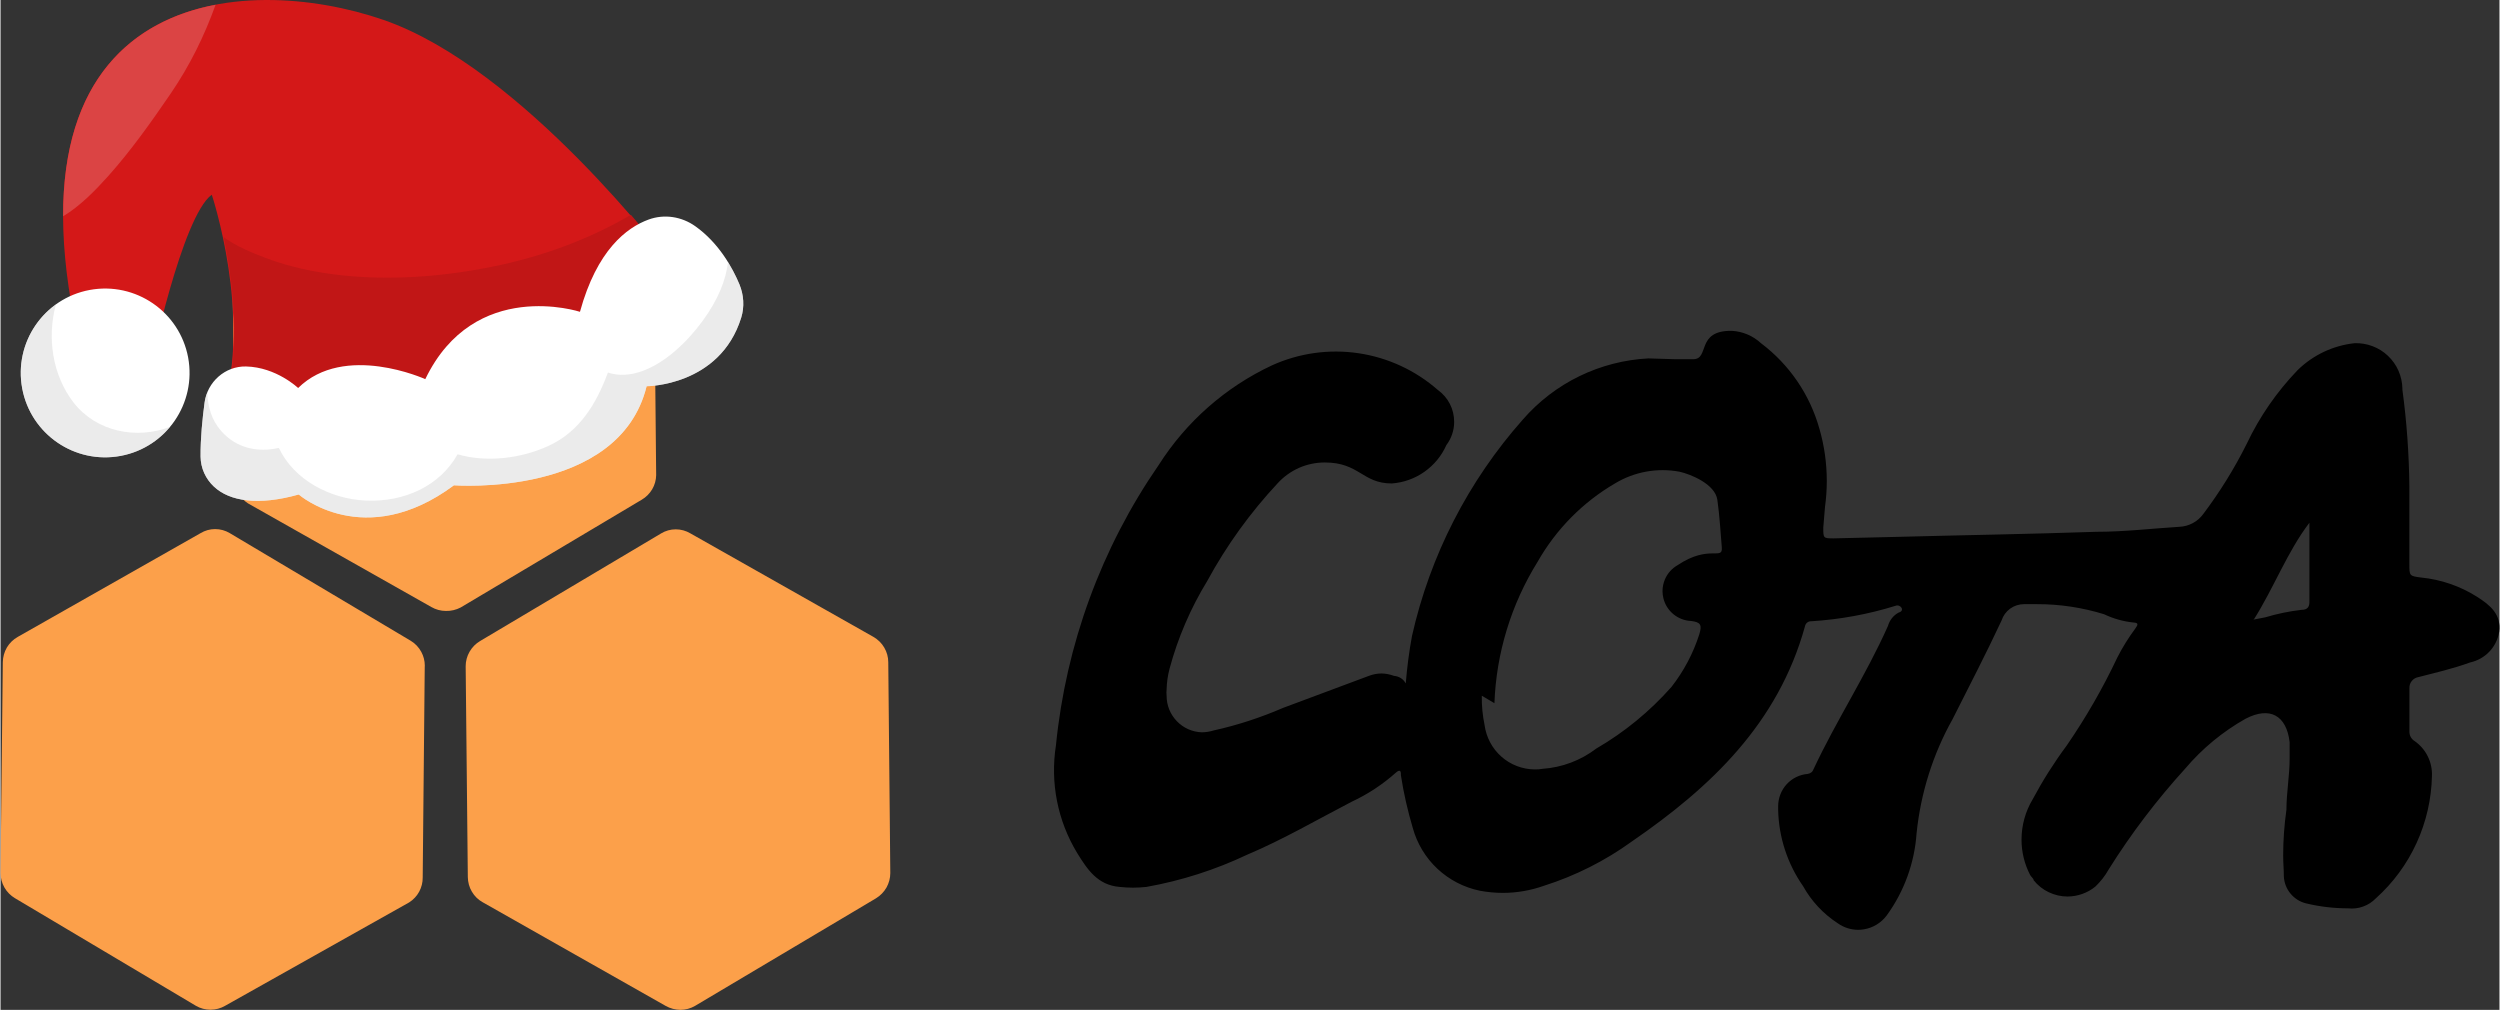 <?xml version="1.0" encoding="UTF-8"?>
<!DOCTYPE svg PUBLIC "-//W3C//DTD SVG 1.1//EN" "http://www.w3.org/Graphics/SVG/1.1/DTD/svg11.dtd">
<!-- Creator: CorelDRAW -->
<svg xmlns="http://www.w3.org/2000/svg" xml:space="preserve" width="406px" height="164px" version="1.1" style="shape-rendering:geometricPrecision; text-rendering:geometricPrecision; image-rendering:optimizeQuality; fill-rule:evenodd; clip-rule:evenodd"
viewBox="0 0 406 164.07"
 xmlns:xlink="http://www.w3.org/1999/xlink"
 xmlns:xodm="http://www.corel.com/coreldraw/odm/2003">
 <rect x="0" y="0" width="406" height="164.07" fill="#333333" stroke="none"/>
 <defs>
  <style type="text/css">
   <![CDATA[
    .fil0 {fill:black}
    .fil3 {fill:#C11616;fill-rule:nonzero}
    .fil2 {fill:#D41818;fill-rule:nonzero}
    .fil4 {fill:#DB4444;fill-rule:nonzero}
    .fil1 {fill:#FCA04A;fill-rule:nonzero}
    .fil5 {fill:white;fill-rule:nonzero}
    .fil6 {fill:#DBDBDB;fill-rule:nonzero;fill-opacity:0.549}
   ]]>
  </style>
 </defs>
 <g id="Слой_x0020_1">
  <path id="blackin" class="fil0" d="M228.31 110.98c0.21,-2.57 0.54,-5.13 1.01,-7.66 2.94,-13.07 9.15,-25.17 18.03,-35.18 2.56,-2.94 5.68,-5.33 9.18,-7.03 3.5,-1.7 7.31,-2.68 11.19,-2.88l4.37 0.13 2.92 0c2.72,0 0.39,-4.7 6.28,-4.61 1.76,0.1 3.44,0.81 4.73,2.01 4.6,3.46 7.93,8.34 9.49,13.89 0.8,2.76 1.2,5.63 1.2,8.51 0,1.4 -0.1,2.81 -0.29,4.19l-0.28 3.37c0,1.71 0,1.75 1.66,1.75l10.16 -0.24c10.91,-0.29 21.81,-0.46 32.59,-0.83 4.51,0 8.96,-0.53 13.43,-0.81 0.76,-0.03 1.5,-0.23 2.18,-0.59 0.67,-0.35 1.25,-0.86 1.7,-1.47 2.7,-3.58 5.07,-7.4 7.07,-11.41 2.09,-4.42 4.89,-8.46 8.27,-11.98 2.51,-2.46 5.76,-4 9.25,-4.38 0.99,-0.04 1.98,0.13 2.92,0.48 0.93,0.35 1.79,0.88 2.51,1.57 0.72,0.68 1.31,1.51 1.71,2.42 0.4,0.92 0.62,1.9 0.64,2.9l0 0.2c0.71,5.22 1.08,10.49 1.13,15.76l0 12.55c0,1.91 0,1.95 1.9,2.19 3.22,0.32 6.32,1.38 9.05,3.1 2.19,1.38 4,2.89 3.65,5.71 -0.2,1.22 -0.75,2.34 -1.6,3.23 -0.84,0.89 -1.94,1.5 -3.13,1.76 -2.75,1 -5.61,1.66 -8.4,2.38 -0.42,0.07 -0.8,0.29 -1.07,0.62 -0.27,0.33 -0.41,0.75 -0.39,1.18l0 7.08c0,0.3 0.07,0.59 0.21,0.85 0.14,0.26 0.35,0.48 0.6,0.64 0.92,0.63 1.66,1.48 2.16,2.48 0.5,1 0.74,2.11 0.69,3.23 -0.08,3.75 -0.93,7.46 -2.5,10.88 -1.56,3.42 -3.82,6.48 -6.62,8.99 -0.58,0.6 -1.28,1.05 -2.07,1.33 -0.78,0.29 -1.62,0.38 -2.44,0.29 -2.3,0 -4.59,-0.27 -6.83,-0.81 -0.99,-0.24 -1.87,-0.8 -2.52,-1.59 -0.65,-0.78 -1.03,-1.76 -1.08,-2.78 0,-1.14 -0.11,-2.19 -0.11,-3.39 0,-2.5 0.18,-4.99 0.53,-7.46 0,-2.75 0.52,-5.55 0.52,-8.31l0 -2.67c-0.52,-4.37 -3.23,-5.83 -7.15,-3.8 -3.71,2.09 -7.05,4.84 -9.8,8.09 -4.63,5.09 -8.8,10.57 -12.45,16.4 -0.58,1.04 -1.32,1.98 -2.18,2.8 -1.28,1.03 -2.86,1.59 -4.5,1.6 -1.05,0 -2.1,-0.24 -3.06,-0.7 -0.95,-0.45 -1.79,-1.12 -2.45,-1.95 0,-0.28 -0.38,-0.5 -0.57,-0.85 -0.92,-1.77 -1.4,-3.74 -1.4,-5.73 0,-2.31 0.62,-4.58 1.81,-6.56 1.63,-3.05 3.48,-5.98 5.54,-8.75 3.11,-4.53 5.86,-9.3 8.21,-14.28 0.84,-1.66 1.83,-3.24 2.94,-4.74 0.41,-0.57 0.57,-0.92 -0.33,-0.96 -1.65,-0.17 -3.26,-0.63 -4.75,-1.34 -3.53,-1.09 -7.21,-1.65 -10.91,-1.64l-2.11 0c-0.81,0 -1.6,0.26 -2.25,0.73 -0.66,0.48 -1.14,1.15 -1.39,1.92 -2.53,5.42 -5.28,10.71 -7.96,16.03 -3.2,5.71 -5.18,12.02 -5.85,18.54 -0.33,4.81 -2.01,9.44 -4.84,13.34 -0.9,1.21 -2.23,2.03 -3.72,2.27 -0.3,0.05 -0.61,0.08 -0.92,0.08 -1.19,0 -2.35,-0.37 -3.32,-1.06 -2.34,-1.52 -4.27,-3.58 -5.63,-6.02 -2.55,-3.65 -3.97,-7.98 -4.06,-12.44 0,-0.1 0,-0.2 0,-0.29 0,-0.1 0,-0.2 0,-0.3 0.01,-1.31 0.5,-2.58 1.39,-3.55 0.89,-0.97 2.11,-1.56 3.41,-1.67 0.21,-0.03 0.41,-0.11 0.58,-0.24 0.17,-0.13 0.29,-0.31 0.36,-0.51 3.71,-7.94 8.55,-15.3 12.1,-23.29 0.13,-0.46 0.35,-0.89 0.65,-1.27 0.3,-0.38 0.68,-0.69 1.1,-0.91 1.09,-0.29 0.28,-1.4 -0.5,-1.1 -4.45,1.39 -9.07,2.23 -13.72,2.52 -0.01,0 -0.03,0 -0.04,0 -0.22,0 -0.44,0.07 -0.61,0.21 -0.19,0.15 -0.31,0.36 -0.36,0.6 -4.36,15.76 -15.26,26.13 -28.15,34.98 -4.34,3.14 -9.15,5.56 -14.25,7.18 -2.14,0.76 -4.41,1.16 -6.69,1.16 -1.25,0 -2.5,-0.12 -3.73,-0.35 -2.58,-0.53 -4.96,-1.76 -6.89,-3.56 -1.92,-1.79 -3.31,-4.09 -4.01,-6.63 -0.83,-2.8 -1.49,-5.67 -1.93,-8.55 0,-0.48 0,-1.14 -0.78,-0.48 -2.16,1.93 -4.59,3.54 -7.22,4.76 -5.65,2.93 -11.12,6.13 -16.97,8.6 -5.19,2.46 -10.71,4.23 -16.38,5.24 -0.72,0.08 -1.45,0.12 -2.18,0.12 -0.72,0 -1.45,-0.04 -2.18,-0.12 -3.57,-0.3 -5.23,-2.82 -6.89,-5.51 -3.18,-5.24 -4.4,-11.43 -3.45,-17.49 1.63,-16.37 7.37,-32.05 16.71,-45.57 4.47,-7.02 10.84,-12.63 18.37,-16.16 4.4,-2 9.29,-2.69 14.07,-1.98 4.79,0.71 9.27,2.79 12.91,5.98 0.82,0.59 1.49,1.37 1.95,2.27 0.46,0.9 0.69,1.9 0.69,2.92 0,1.35 -0.45,2.68 -1.27,3.76 -0.77,1.74 -2.01,3.24 -3.57,4.34 -1.56,1.1 -3.39,1.75 -5.29,1.89 -4.8,0 -5.25,-3.41 -10.9,-3.41 -1.44,0 -2.87,0.3 -4.19,0.88 -1.31,0.59 -2.5,1.44 -3.47,2.51 -4.45,4.77 -8.31,10.12 -11.42,15.85 -2.71,4.43 -4.78,9.24 -6.13,14.26 -0.29,1.09 -0.45,2.23 -0.48,3.36 -0.02,0.17 -0.03,0.35 -0.03,0.52 0,0.17 0.01,0.34 0.03,0.51 -0.01,1.55 0.59,3.03 1.66,4.14 1.07,1.12 2.53,1.76 4.07,1.81 0.66,-0.01 1.31,-0.11 1.94,-0.31 3.85,-0.85 7.62,-2.09 11.23,-3.65l13.96 -5.21c0.65,-0.25 1.33,-0.38 2.03,-0.39 0.7,0.01 1.39,0.14 2.05,0.39 0.39,0.03 0.77,0.15 1.11,0.36 0.33,0.21 0.6,0.5 0.79,0.85l0.02 -0.04 0 0zm137.65 -10.3l1.98 -0.38c1.93,-0.58 3.9,-0.99 5.89,-1.22 0.98,0 1.33,-0.48 1.29,-1.42l0 -12.73c-3.62,4.75 -5.74,10.52 -9.06,15.77l-0.11 -0.02 0.01 0zm-125.3 12.37c-0.03,1.6 0.13,3.19 0.45,4.75 0.27,1.98 1.23,3.8 2.73,5.13 1.49,1.32 3.41,2.06 5.41,2.08 0.43,0.01 0.86,-0.02 1.29,-0.1 3.16,-0.22 6.19,-1.36 8.72,-3.29 4.58,-2.66 8.7,-6.04 12.21,-10.01 2,-2.55 3.53,-5.45 4.52,-8.53 0.48,-1.55 0.24,-1.99 -1.33,-2.19 -1.05,-0.04 -2.06,-0.43 -2.87,-1.1 -0.81,-0.67 -1.39,-1.58 -1.63,-2.61 -0.09,-0.37 -0.14,-0.75 -0.14,-1.14 0,-0.66 0.14,-1.32 0.4,-1.93 0.42,-0.97 1.14,-1.77 2.06,-2.29 5.12,-3.43 7.37,-0.68 7.17,-2.91 -0.19,-2.23 -0.35,-5.12 -0.72,-7.7 -0.37,-2.58 -4.36,-4.17 -6.15,-4.57 -3.59,-0.67 -7.31,0 -10.44,1.88 -5.26,3.06 -9.6,7.46 -12.61,12.75 -4.3,6.92 -6.72,14.84 -7.02,22.98l-1.99 -1.18 -0.06 -0.02 0 0z"/>
  <path class="fil1" d="M106.52 77.19l-0.33 -34.22c0,-0.85 -0.23,-1.68 -0.65,-2.41 -0.42,-0.73 -1.03,-1.34 -1.76,-1.77l-29.76 -16.83c-0.72,-0.42 -1.54,-0.64 -2.37,-0.64 -0.84,0 -1.66,0.22 -2.38,0.64l-29.4 17.49c-0.68,0.43 -1.23,1.03 -1.61,1.73 -0.37,0.69 -0.57,1.46 -0.57,2.24 0,0.02 0,0.04 0,0.05l0.33 34.25c-0.02,0.81 0.17,1.6 0.55,2.32 0.39,0.71 0.95,1.31 1.63,1.74l29.79 16.84c0.73,0.42 1.54,0.64 2.38,0.64 0.83,0.02 1.66,-0.18 2.4,-0.57l29.4 -17.5c0.7,-0.41 1.28,-0.99 1.7,-1.69 0.41,-0.7 0.64,-1.5 0.65,-2.31l0 0zm37.71 30.4c0,-0.84 -0.23,-1.66 -0.66,-2.39 -0.42,-0.72 -1.03,-1.31 -1.76,-1.73l-29.72 -16.81c-0.72,-0.43 -1.55,-0.66 -2.38,-0.66 -0.01,0 -0.01,0 -0.01,0 -0.84,0 -1.66,0.23 -2.37,0.66l-29.42 17.49c-0.71,0.42 -1.3,1.02 -1.71,1.74 -0.41,0.71 -0.63,1.53 -0.63,2.35l0.35 34.24c0.01,0.84 0.23,1.67 0.66,2.39 0.42,0.72 1.03,1.32 1.76,1.72l29.73 16.84c0.73,0.41 1.55,0.63 2.38,0.64 0,0 0.01,0 0.01,0 0.83,0 1.65,-0.22 2.37,-0.64l29.42 -17.49c0.7,-0.43 1.28,-1.03 1.69,-1.74 0.4,-0.72 0.62,-1.53 0.62,-2.35l-0.33 -34.26 0 0zm-77.58 -3.48l-29.4 -17.49c-0.71,-0.43 -1.54,-0.66 -2.37,-0.66 -0.01,0 -0.02,0 -0.03,0 -0.83,0 -1.64,0.23 -2.35,0.66l-29.71 16.86c-0.73,0.41 -1.33,1 -1.76,1.72 -0.42,0.73 -0.65,1.55 -0.66,2.39l-0.37 34.22c0,0 0,0 0,0.01 0,0.82 0.22,1.63 0.62,2.35 0.41,0.72 1,1.33 1.71,1.75l29.41 17.49c0.72,0.42 1.54,0.64 2.37,0.64 0.84,0 1.66,-0.22 2.38,-0.64l29.92 -16.81c0.68,-0.44 1.23,-1.03 1.61,-1.73 0.38,-0.71 0.58,-1.5 0.57,-2.3l0.33 -34.24c0,-0.06 0.01,-0.13 0.01,-0.19 0,-0.78 -0.2,-1.55 -0.57,-2.23 -0.4,-0.74 -0.99,-1.37 -1.71,-1.8l0 0z"/>
  <path class="fil2" d="M108.48 42.46c0,0 -23.65,-31.42 -46.27,-39.23 -22.61,-7.81 -63.31,-5.51 -49.11,53.88l11.21 2.72c0,0 5.14,-24.64 10.01,-28.2 0,0 6.56,19.7 1.8,34.78 0,0 45.74,14.27 72.36,-23.95z"/>
  <path class="fil3" d="M36.24 38.52c2.06,1.5 4.57,2.53 6.86,3.4 3.83,1.45 7.93,2.31 12,2.77 8.14,0.92 16.59,0.28 24.6,-1.32 7.95,-1.58 15.71,-4.36 22.71,-8.47 3.87,4.46 6.19,7.53 6.19,7.53 -26.62,38.23 -72.37,23.96 -72.37,23.96 3,-9.48 1.52,-20.78 0.01,-27.87z"/>
  <path class="fil4" d="M27.62 15.24c-3.12,4.57 -6.4,9.19 -10.09,13.33 -2.11,2.35 -4.55,4.87 -7.36,6.57 -0.05,-22.41 11.4,-31.82 24.77,-34.37 -1.81,5.04 -4.18,9.88 -7.32,14.47z"/>
  <path class="fil5" d="M105.29 35.67c-3.56,1.3 -8.4,4.95 -11.15,14.99 0,0 -17.16,-5.62 -25.13,10.94 0,0 -13.14,-5.97 -20.66,1.44 0,0 -3.54,-3.39 -8.47,-3.5 -3.39,-0.07 -6.28,2.5 -6.73,5.87 -0.34,2.52 -0.68,5.81 -0.65,8.78 0.02,1.86 0.82,3.61 2.17,4.87 2.54,2.38 7.18,3.14 13.78,1.28 0,0 10.64,9.32 25.21,-1.49 0,0 26.84,2.05 31.31,-16.1 0,0 11.89,0 15.36,-11.12 0.56,-1.79 0.43,-3.72 -0.29,-5.45 -1.11,-2.65 -3.31,-6.69 -7.17,-9.43 -2.21,-1.57 -5.03,-2.01 -7.58,-1.08z"/>
  <path class="fil5" d="M30.48 58.08c1.38,7.45 -3.53,14.6 -10.97,15.99 -7.44,1.39 -14.6,-3.52 -15.99,-10.96 -1.39,-7.45 3.52,-14.61 10.96,-16 7.45,-1.38 14.61,3.53 16,10.97z"/>
  <path class="fil6" d="M32.5 74.19c-0.03,-2.97 0.31,-6.26 0.65,-8.78 0.07,-0.58 0.23,-1.12 0.44,-1.64 0.08,2.28 0.68,4.47 2.29,6.29 2.53,2.84 6.02,3.47 9.34,2.71 2.44,5.2 8.33,8.3 14.13,8.56 6.29,0.27 12.03,-2.39 14.91,-7.52 4.79,1.38 10.34,0.66 14.73,-1.35 5.14,-2.34 7.85,-6.95 9.69,-11.93 7.21,2.34 15.69,-7.11 18.31,-13.46 0.63,-1.52 1.02,-3 1.21,-4.47 0.81,1.3 1.41,2.55 1.84,3.58 0.72,1.73 0.85,3.66 0.29,5.45 -3.47,11.12 -15.36,11.12 -15.36,11.12 -4.47,18.15 -31.31,16.1 -31.31,16.1 -14.57,10.81 -25.21,1.49 -25.21,1.49 -6.6,1.86 -11.24,1.1 -13.78,-1.28 -1.35,-1.26 -2.15,-3.01 -2.17,-4.87z"/>
  <path class="fil6" d="M9 49.46c-1.47,5.38 -0.58,11.46 2.85,15.92 3.71,4.8 10.27,6.05 15.7,3.97 -1.98,2.38 -4.76,4.11 -8.04,4.72 -7.44,1.39 -14.6,-3.52 -15.99,-10.96 -1.01,-5.4 1.3,-10.64 5.48,-13.65z"/>
 </g>
</svg>
